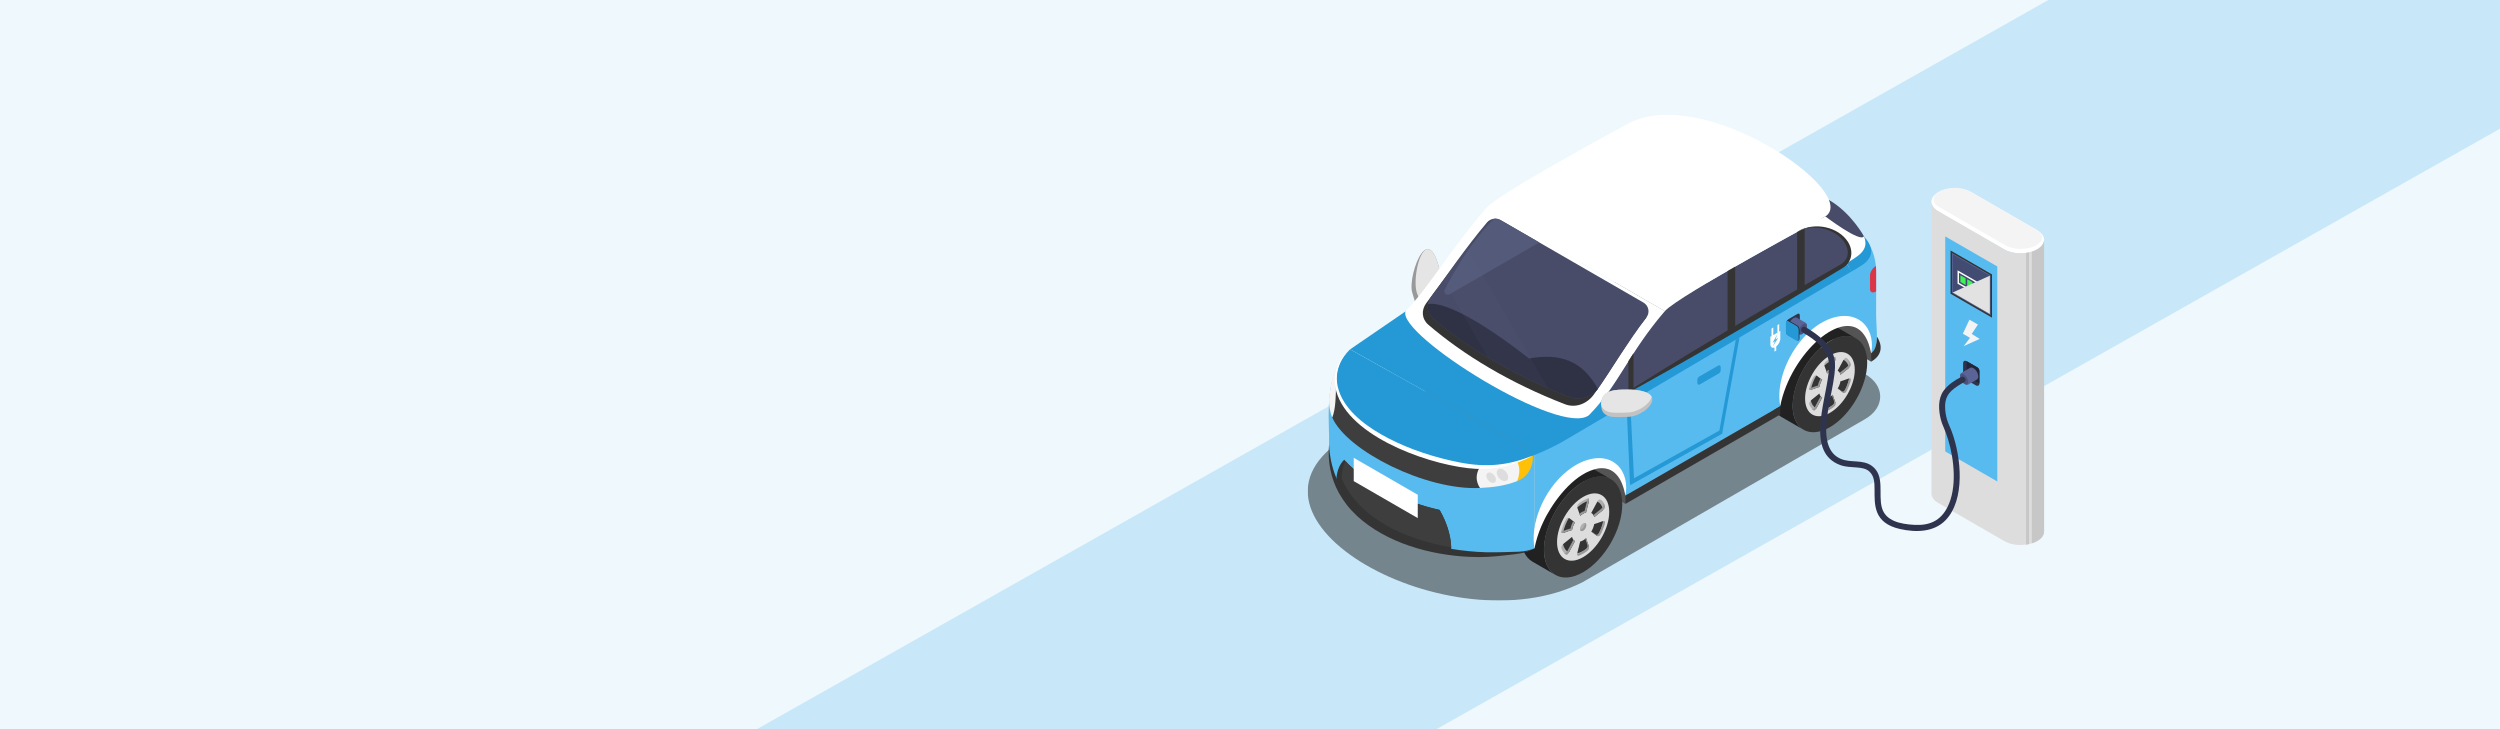 <svg width="1440" height="420" viewBox="0 0 1440 420" fill="none" xmlns="http://www.w3.org/2000/svg">
<rect x="0" y="0" width="1440" height="420" fill="#808080" stroke="none"/>
<g clip-path="url(#clip0_2980_18262)">
<path d="M0 0H1440V420H0V0Z" fill="#EEF8FD"/>
<path opacity="0.25" d="M1282.57 -58H1674L726.429 477H335L1282.57 -58Z" fill="#58BBEF"/>
<g clip-path="url(#clip1_2980_18262)">
<g style="mix-blend-mode:darken" opacity="0.5">
<path d="M911.63 335.307L1074.29 241.407C1085.95 234.663 1085.87 222.096 1074.29 215.45L973.871 157.462C964.005 151.748 948.528 151.748 938.663 157.462L775.975 251.388C699.051 298.199 836.067 373.82 911.63 335.307Z" fill="#222222"/>
</g>
<path d="M818.861 145.84C814.89 151.034 811.796 163.601 813.522 168.778C815.249 173.954 815.983 182.333 823.81 172.095C831.638 161.856 829.429 155.407 827.702 150.23C825.976 145.054 822.832 140.647 818.861 145.84Z" fill="#999999"/>
<path d="M823.81 172.095C822.184 174.222 820.866 175.545 819.779 176.261C818.455 174.78 817.525 171.844 816.466 169.593C813.643 163.594 816.632 145.286 821.768 143.584C824.366 142.982 826.421 146.394 827.701 150.23C829.429 155.405 831.639 161.856 823.81 172.095Z" fill="#E5E5E5"/>
<path d="M1077.78 208.333L1044.77 189.272L1055.32 175.475L1080.48 192.921L1077.78 208.333Z" fill="#545454"/>
<path d="M1069.22 194.983C1064.5 192.267 1058.76 193.752 1054.04 196.476C1037.75 205.883 1027.19 232.482 1035.4 244.279C1036.3 245.611 1037.48 246.726 1038.87 247.545L1026.02 240.127C1022.14 237.887 1019.73 233.072 1019.73 226.24C1019.73 212.577 1029.36 195.89 1041.19 189.058C1047.11 185.642 1052.49 185.325 1056.37 187.565L1069.22 194.983Z" fill="#212121"/>
<path d="M1075.51 208.87C1075.51 222.533 1065.88 239.22 1054.04 246.052C1042.18 252.9 1032.58 247.295 1032.58 233.658C1032.58 219.995 1042.21 203.308 1054.04 196.476C1058.76 193.752 1064.5 192.267 1069.22 194.983C1073.1 197.223 1075.51 202.038 1075.51 208.87Z" fill="#343434"/>
<path d="M1064.16 227.112C1069.75 217.431 1069.75 206.966 1064.16 203.739C1058.58 200.512 1049.51 205.744 1043.92 215.425C1038.33 225.106 1038.33 235.57 1043.92 238.797C1049.51 242.024 1058.57 236.792 1064.16 227.112Z" fill="#DDDDDD"/>
<path d="M1055.65 213.292C1054.46 213.553 1053.32 214.318 1052.42 215.163C1050.99 209.898 1049.01 209.641 1054.02 206.75C1059.09 203.824 1057.1 206.578 1055.65 213.292Z" fill="#AFAFAF"/>
<path d="M1060.13 215.841C1059.92 214.868 1059.41 213.977 1058.51 213.547C1062.37 206.843 1062.43 204.134 1064.93 207.696C1067.46 211.301 1065.27 211.377 1060.13 215.841Z" fill="#AFAFAF"/>
<path d="M1058.52 223.817C1059.31 222.539 1059.86 221.127 1060.13 219.652C1065.42 218.213 1067.46 215.76 1064.95 222.214C1062.42 228.745 1062.21 226.067 1058.52 223.817Z" fill="#AFAFAF"/>
<path d="M1052.43 229.243C1053.63 228.983 1054.77 228.218 1055.66 227.373C1057.1 232.638 1059.07 232.895 1054.06 235.786C1049 238.712 1050.99 235.958 1052.43 229.243Z" fill="#AFAFAF"/>
<path d="M1047.95 226.694C1048.17 227.668 1048.67 228.559 1049.57 228.989C1045.72 235.693 1045.66 238.402 1043.16 234.84C1040.62 231.235 1042.82 231.159 1047.95 226.694Z" fill="#AFAFAF"/>
<path d="M1049.57 218.719C1048.78 219.996 1048.23 221.408 1047.95 222.884C1042.67 224.323 1040.63 226.775 1043.13 220.322C1045.67 213.79 1045.87 216.469 1049.57 218.719Z" fill="#AFAFAF"/>
<path d="M1055.27 221.975C1055.94 220.804 1055.94 219.538 1055.27 219.147C1054.59 218.757 1053.5 219.39 1052.82 220.561C1052.14 221.732 1052.14 222.998 1052.82 223.388C1053.49 223.778 1054.59 223.146 1055.27 221.975Z" fill="#AFAFAF"/>
<path d="M1049.57 218.72C1048.78 219.997 1048.23 221.409 1047.95 222.884C1045.66 223.506 1043.98 224.319 1043.02 224.519C1043.6 221.621 1044.68 218.845 1046.21 216.316C1046.98 216.644 1047.93 217.724 1049.57 218.72Z" fill="#343434"/>
<path d="M1057.23 206.852C1057.04 208.12 1056.29 210.319 1055.65 213.292C1054.46 213.556 1053.32 214.318 1052.42 215.163C1051.8 212.884 1051.08 211.545 1050.87 210.523C1052.64 208.901 1054.88 207.414 1057.23 206.852Z" fill="#343434"/>
<path d="M1065.07 211.805C1064.11 212.747 1062.41 213.863 1060.13 215.841C1059.92 214.869 1059.41 213.977 1058.51 213.548C1060.18 210.649 1061.14 208.496 1061.89 207.277C1063.43 208.089 1064.55 209.634 1065.07 211.805Z" fill="#343434"/>
<path d="M1065.07 218.021C1064.49 220.916 1063.41 223.689 1061.88 226.216C1061.11 225.892 1060.16 224.812 1058.52 223.818C1059.31 222.541 1059.86 221.129 1060.13 219.652C1062.42 219.03 1064.1 218.217 1065.07 218.021Z" fill="#343434"/>
<path d="M1057.22 232.014C1055.45 233.637 1053.2 235.123 1050.86 235.685C1051.05 234.416 1051.79 232.218 1052.43 229.245C1053.64 228.978 1054.76 228.222 1055.66 227.374C1056.28 229.653 1057.01 230.992 1057.22 232.014Z" fill="#343434"/>
<path d="M1049.57 228.99C1047.91 231.889 1046.95 234.044 1046.2 235.261C1044.66 234.45 1043.54 232.903 1043.02 230.735C1043.98 229.792 1045.68 228.674 1047.95 226.695C1048.17 227.669 1048.67 228.557 1049.57 228.99Z" fill="#343434"/>
<path d="M1055.65 213.292C1054.47 213.549 1053.31 214.322 1052.42 215.163C1052.3 214.72 1052.18 214.31 1052.05 213.933C1052.85 213.234 1053.8 212.732 1054.83 212.467C1055.54 209.148 1056.39 206.795 1056.45 205.62C1058.23 205.254 1056.77 208.08 1055.65 213.292Z" fill="#999999"/>
<path d="M1060.13 215.84C1060.05 215.433 1059.9 215.041 1059.7 214.679C1064.54 210.554 1066.9 210.309 1063.68 206.297C1064.03 206.529 1064.43 206.988 1064.93 207.695C1067.47 211.3 1065.27 211.377 1060.13 215.84Z" fill="#999999"/>
<path d="M1064.95 222.213C1062.42 228.746 1062.22 226.066 1058.52 223.818C1058.56 223.754 1058.6 223.688 1058.64 223.622C1061.45 225.659 1061.83 227.315 1064.13 221.388C1064.78 219.72 1065.12 218.647 1065.18 217.998C1066.33 217.811 1066.33 218.666 1064.95 222.213Z" fill="#999999"/>
<path d="M1054.07 235.785C1051.5 237.266 1050.75 237.293 1050.81 236.091C1051.32 235.986 1052.1 235.615 1053.24 234.96C1057.82 232.315 1056.56 231.875 1055.21 227.778C1055.36 227.648 1055.52 227.513 1055.66 227.373C1057.1 232.637 1059.07 232.896 1054.07 235.785Z" fill="#999999"/>
<path d="M1049.57 228.988C1045.95 235.29 1045.68 238.063 1043.58 235.413C1045 236.333 1045.65 233.575 1048.68 228.281C1048.92 228.581 1049.23 228.822 1049.57 228.988V228.988Z" fill="#999999"/>
<path d="M1049.57 218.719C1048.78 219.997 1048.23 221.409 1047.95 222.885C1044.03 223.953 1041.9 225.576 1042.08 223.713C1043.02 223.562 1044.75 222.709 1047.13 222.059C1047.39 220.658 1047.9 219.314 1048.62 218.089C1048.91 218.298 1049.22 218.51 1049.57 218.719Z" fill="#999999"/>
<path d="M1054.05 223.268C1053.21 223.744 1052.52 223.474 1052.35 222.673C1053.64 222.798 1055.22 220.576 1054.91 219.038C1056.47 219.179 1055.77 222.267 1054.05 223.268Z" fill="#999999"/>
<path d="M936.252 290.248L903.236 271.186L913.787 257.389L940.368 275.881L936.252 290.248Z" fill="#545454"/>
<path d="M927.817 275.976C922.861 273.124 916.833 274.684 911.883 277.543C894.821 287.393 883.694 315.258 892.284 327.736C893.228 329.144 894.481 330.318 895.949 331.166L882.697 323.514C878.62 321.163 876.092 316.126 876.092 308.933C876.092 294.586 886.205 277.065 898.63 269.892C904.843 266.305 910.488 265.972 914.564 268.324L927.817 275.976Z" fill="#212121"/>
<path d="M934.422 290.557C934.422 304.923 924.309 322.424 911.883 329.598C899.452 336.774 889.345 330.96 889.345 316.584C889.345 296.847 907.932 273.334 922.976 274.505C924.68 274.626 926.334 275.128 927.817 275.975C931.894 278.347 934.422 283.384 934.422 290.557Z" fill="#343434"/>
<path d="M911.885 320.929C903.599 325.713 896.856 321.821 896.856 312.253C896.856 302.685 903.599 291.008 911.885 286.224C920.171 281.44 926.913 285.332 926.913 294.9C926.913 304.468 920.171 316.145 911.885 320.929Z" fill="#DDDDDD"/>
<path d="M913.578 295.202C912.323 295.476 911.125 296.279 910.184 297.166C908.679 291.638 906.605 291.368 911.863 288.332C917.185 285.26 915.09 288.152 913.578 295.202Z" fill="#AFAFAF"/>
<path d="M918.279 297.879C918.054 296.856 917.523 295.921 916.579 295.469C920.624 288.431 920.688 285.585 923.317 289.326C925.978 293.111 923.668 293.191 918.279 297.879Z" fill="#AFAFAF"/>
<path d="M916.587 306.253C917.416 304.912 917.99 303.429 918.28 301.88C923.83 300.369 925.968 297.793 923.339 304.57C920.678 311.428 920.464 308.616 916.587 306.253Z" fill="#AFAFAF"/>
<path d="M910.193 311.95C911.448 311.677 912.645 310.874 913.586 309.987C915.091 315.514 917.166 315.784 911.907 318.82C906.586 321.893 908.68 319.001 910.193 311.95Z" fill="#AFAFAF"/>
<path d="M905.491 309.274C905.716 310.297 906.247 311.232 907.191 311.684C903.146 318.722 903.083 321.568 900.454 317.827C897.793 314.042 900.102 313.962 905.491 309.274Z" fill="#AFAFAF"/>
<path d="M907.183 300.9C906.354 302.241 905.78 303.724 905.49 305.273C899.94 306.784 897.802 309.359 900.431 302.583C903.092 295.725 903.307 298.537 907.183 300.9Z" fill="#AFAFAF"/>
<path d="M913.702 302.527C913.668 303.158 913.486 303.771 913.17 304.318C912.854 304.865 912.414 305.33 911.884 305.675C910.88 306.255 910.066 305.785 910.066 304.626C910.101 303.995 910.283 303.381 910.599 302.834C910.915 302.287 911.355 301.822 911.884 301.477C912.888 300.898 913.702 301.368 913.702 302.527Z" fill="#AFAFAF"/>
<path d="M907.185 300.901C906.356 302.242 905.782 303.724 905.491 305.274C903.089 305.927 901.325 306.78 900.312 306.99C900.921 303.947 902.054 301.033 903.659 298.377C904.47 298.721 905.468 299.855 907.185 300.901Z" fill="#343434"/>
<path d="M915.232 288.439C915.032 289.771 914.246 292.08 913.578 295.202C912.326 295.479 911.126 296.279 910.185 297.166C909.532 294.773 908.773 293.367 908.551 292.294C910.411 290.591 912.768 289.03 915.232 288.439Z" fill="#343434"/>
<path d="M923.464 293.64C922.45 294.629 920.666 295.801 918.279 297.878C918.055 296.857 917.519 295.921 916.58 295.47C918.329 292.426 919.333 290.165 920.123 288.885C921.74 289.738 922.918 291.36 923.464 293.64Z" fill="#343434"/>
<path d="M923.459 300.167C922.849 303.207 921.717 306.119 920.114 308.772C919.303 308.431 918.304 307.298 916.588 306.255C917.417 304.913 917.991 303.43 918.279 301.88C920.681 301.227 922.445 300.373 923.459 300.167Z" fill="#343434"/>
<path d="M915.219 314.86C913.359 316.564 911.001 318.124 908.538 318.714C908.738 317.383 909.524 315.074 910.192 311.952C911.46 311.672 912.64 310.878 913.585 309.987C914.238 312.381 914.996 313.787 915.219 314.86Z" fill="#343434"/>
<path d="M907.192 311.685C905.443 314.729 904.437 316.991 903.649 318.269C902.032 317.417 900.851 315.793 900.306 313.517C901.319 312.527 903.103 311.353 905.49 309.275C905.714 310.297 906.245 311.23 907.192 311.685Z" fill="#343434"/>
<path d="M913.578 295.202C912.331 295.472 911.12 296.283 910.186 297.167C910.059 296.702 909.929 296.271 909.796 295.875C910.634 295.141 911.632 294.614 912.711 294.335C913.46 290.851 914.35 288.381 914.413 287.147C916.279 286.763 914.754 289.73 913.578 295.202Z" fill="#999999"/>
<path d="M918.282 297.878C918.192 297.45 918.037 297.039 917.822 296.658C922.909 292.327 925.389 292.069 922.003 287.857C922.373 288.1 922.795 288.583 923.318 289.325C925.979 293.11 923.67 293.191 918.282 297.878Z" fill="#999999"/>
<path d="M923.34 304.569C920.679 311.429 920.465 308.614 916.588 306.254C916.628 306.187 916.669 306.118 916.709 306.049C919.659 308.187 920.058 309.926 922.473 303.703C923.155 301.952 923.514 300.825 923.58 300.143C924.791 299.946 924.785 300.845 923.34 304.569Z" fill="#999999"/>
<path d="M911.908 318.819C909.218 320.374 908.423 320.403 908.492 319.14C909.03 319.03 909.847 318.64 911.041 317.953C915.854 315.176 914.522 314.714 913.109 310.411C913.271 310.276 913.43 310.134 913.586 309.987C915.091 315.514 917.166 315.786 911.908 318.819Z" fill="#999999"/>
<path d="M907.192 311.683C903.39 318.299 903.107 321.212 900.902 318.429C902.387 319.394 903.075 316.499 906.256 310.94C906.509 311.255 906.829 311.508 907.192 311.683V311.683Z" fill="#999999"/>
<path d="M907.184 300.9C906.357 302.242 905.783 303.725 905.491 305.274C901.377 306.395 899.138 308.1 899.325 306.144C900.316 305.985 902.125 305.089 904.624 304.408C904.9 302.936 905.432 301.525 906.196 300.238C906.497 300.458 906.826 300.68 907.184 300.9Z" fill="#999999"/>
<path d="M911.888 305.676C911.016 306.176 910.288 305.893 910.108 305.052C911.465 305.183 913.121 302.849 912.798 301.235C914.429 301.383 913.702 304.625 911.888 305.676Z" fill="#999999"/>
<path d="M1080.65 180.581V156.202C1080.65 148.902 1078.17 141.819 1073.61 136.113C1076.97 141.647 1077.14 146.4 1072.21 149.898L915.341 240.464L883.897 260.615L880.552 290.258L883.897 315.709C883.897 299.015 895.617 278.716 910.075 270.369C924.532 262.022 936.252 268.788 936.252 285.482L1025.43 233.995C1025.31 217.416 1036.99 196.893 1051.6 188.455C1066.06 180.107 1077.78 186.874 1077.78 203.567C1082.77 199.205 1080.65 190.964 1080.65 180.581Z" fill="#58BBEF"/>
<path d="M1001.92 194.602L992.499 246.796L990.202 248.924L999.778 195.835L1001.92 194.602Z" fill="#2499D6"/>
<path d="M941.217 276.057L938.896 279.499L936.88 232.859L939.022 231.603L941.217 276.057Z" fill="#2499D6"/>
<path d="M992.005 249.79L938.898 279.501L940.633 275.782L992.499 246.796L992.005 249.79Z" fill="#2499D6"/>
<path d="M991.127 211.296V213.207C991.127 213.602 991.023 213.99 990.825 214.332C990.628 214.674 990.344 214.958 990.001 215.155L979.02 221.484C978.883 221.563 978.728 221.604 978.57 221.604C978.412 221.604 978.257 221.562 978.12 221.483C977.984 221.404 977.87 221.291 977.791 221.154C977.712 221.017 977.671 220.862 977.671 220.704V218.808C977.671 218.413 977.775 218.025 977.972 217.684C978.169 217.342 978.453 217.058 978.795 216.861L989.778 210.517C989.914 210.438 990.07 210.397 990.228 210.397C990.385 210.397 990.541 210.438 990.677 210.517C990.814 210.596 990.928 210.71 991.007 210.847C991.086 210.983 991.127 211.139 991.127 211.296V211.296Z" fill="#2499D6"/>
<path d="M915.34 240.464L883.896 260.615L777.66 201.226L809.555 179.39L915.34 240.464Z" fill="#2499D6"/>
<path d="M883.896 260.615C883.896 260.615 870.251 272.921 841.542 267.825C812.495 262.667 781.738 248.64 772.795 230.833C763.552 212.427 777.66 201.222 777.66 201.222L883.896 260.615Z" fill="#2499D6"/>
<path d="M929.166 219.566L912.095 238.59L920.346 240.688L945.938 224.175L929.166 219.566Z" fill="#2499D6"/>
<path d="M883.897 260.615V315.709C878.668 318.583 874.695 318.359 863.199 319.183C828.487 321.671 764.42 307.282 765.539 256.003C765.842 242.115 762.953 223.253 772.015 208.186C767.619 214.976 768.758 223.458 772.797 230.834C782.365 248.314 812.496 262.669 841.543 267.825C870.252 272.921 883.897 260.615 883.897 260.615Z" fill="#CECECE"/>
<path d="M772.014 208.185C771.659 208.774 771.326 209.368 771.007 209.966C771.306 209.352 771.642 208.757 772.014 208.185V208.185Z" fill="#CECECE"/>
<path d="M883.899 260.616V315.71C878.668 318.584 874.697 318.359 863.197 319.182C826.059 321.851 764.449 305.942 765.539 256.002C765.827 242.662 763.178 224.735 770.994 209.988C767.842 216.438 769.11 224.097 772.798 230.834C782.364 248.316 812.497 262.667 841.542 267.826C870.253 272.921 883.899 260.616 883.899 260.616Z" fill="#58BBEF"/>
<path d="M852.47 268.87V281.064C821.37 282.631 775.716 259.626 767.356 240.462L770.138 219.858C770.108 223.634 771.045 227.355 772.86 230.666C782.429 248.147 812.845 262.754 841.891 267.911C845.384 268.53 848.923 268.852 852.47 268.87V268.87Z" fill="#3E3E3E"/>
<path d="M772.014 208.186C769.899 211.658 769.666 217.387 769.403 220.002C769.558 227.555 769.344 236.013 767.357 240.461C765.692 236.637 765.083 230.551 765.899 226.545C766.838 220.378 767.552 214.181 772.014 208.186Z" fill="#F4F4F4"/>
<path d="M882.912 262.029C882.905 262.058 884.088 273.057 873.926 277.097V265.975C877.381 264.819 880.352 263.292 882.912 262.029Z" fill="#FFC107"/>
<path d="M881.467 258.996L1063.67 151.646L1066.45 156.394L899.668 254.634C890.34 259.874 878.404 264.486 873.926 265.361L881.467 258.996Z" fill="#2499D6"/>
<path d="M873.926 265.975C875.521 268.949 875.55 272.722 873.926 277.097C866.772 279.933 859.591 280.711 852.471 281.064C849.858 277.086 849.964 273.017 852.471 268.87C860.605 268.918 867.89 267.992 873.926 265.975Z" fill="#F4F4F4"/>
<path d="M861.052 277.804C862.017 277.02 861.836 275.2 860.649 273.739C859.462 272.277 857.718 271.728 856.753 272.511C855.789 273.295 855.969 275.115 857.156 276.576C858.344 278.037 860.088 278.587 861.052 277.804Z" fill="#DDDDDD"/>
<path d="M868.719 274.922C868.719 276.74 867.245 277.597 865.427 276.836C863.609 276.075 862.136 273.984 862.136 272.166C862.136 270.349 863.609 269.492 865.427 270.253C867.245 271.014 868.719 273.104 868.719 274.922Z" fill="#DDDDDD"/>
<path d="M777.66 201.222C775.279 203.398 773.354 206.025 771.998 208.951C769.233 214.956 769.439 221.201 772.043 227.312C776.806 238.49 788.937 246.907 799.718 252.461C812.287 258.97 826.472 263.546 840.584 266.331C856.178 269.378 868.537 268.151 882.96 262.437C872.1 268.365 860.799 270.644 849.892 270.036C827.24 268.814 780.3 253.611 770.535 227.918C768.097 221.496 768.077 214.758 771.397 208.651C773.12 205.447 775.605 202.725 777.66 201.222Z" fill="white"/>
<path d="M936.252 290.248V285.481L1025.43 233.995V238.761L936.252 290.248Z" fill="#343434"/>
<path d="M1077.78 208.333V203.567C1079.36 202.26 1081.1 199.646 1081.1 193.913C1081.1 193.913 1087.72 202.595 1077.78 208.333Z" fill="#343434"/>
<path d="M1001.92 194.579L999.777 195.835L996.583 191.017L998.615 189.844L1001.92 194.579Z" fill="#2499D6"/>
<path d="M939.022 231.603L936.88 232.86L938.339 225.452L940.517 224.175L939.022 231.603Z" fill="#48FF60"/>
<path d="M928.607 231.266C926.351 232.588 923.868 229.931 925.342 227.772C934.642 214.153 943.5 197.091 958.925 179.208C965.775 171.261 1032.26 135.233 1048.78 126.157C1048.8 126.146 1053.48 115.177 1053.48 115.177C1066.45 122.664 1073.7 136.265 1073.72 136.254L1063.67 151.646C1063.67 151.646 966.566 209.033 928.607 231.266Z" fill="#484C68"/>
<path d="M936.251 285.482C935.382 281.099 933.921 276.093 930.692 272.966C929.142 271.462 928.194 270.988 926.669 270.337C925.56 269.951 924.401 269.725 923.229 269.666C922.329 269.642 921.429 269.693 920.538 269.819C907.956 272.115 896.988 285.735 890.773 296.964C890.095 298.168 889.02 300.338 887.709 303.317C886.019 307.478 884.858 310.885 883.895 315.709C881.32 302.562 888.542 282.629 902.763 271.26C904.254 270.103 903.672 270.533 905.292 269.382C913.456 263.737 924.429 261.146 931.622 267.905C936.292 272.356 937.467 279.223 936.251 285.482Z" fill="white"/>
<path d="M1025.43 233.795C1021.55 213.881 1039.38 184.505 1060.28 182.078C1073.1 180.766 1080.17 191.338 1077.78 203.568C1077.05 199.876 1076.02 196.171 1073.86 193.048C1062.27 175.862 1031.45 203.418 1025.43 233.795Z" fill="white"/>
<path d="M1080.65 167.864C1078.43 169.146 1077.14 168.213 1077.14 166.521V158.555C1077.14 156.694 1078.65 154.314 1080.51 153.241C1080.69 155.225 1080.65 155.323 1080.65 167.864Z" fill="#DC3545"/>
<path d="M958.927 179.208C938.199 203.239 932.505 221.553 915.34 239.038C899.451 252.304 804.888 193.096 809.556 179.39C823.655 164.617 835.335 143.85 856.059 119.815C856.062 119.819 958.927 179.208 958.927 179.208Z" fill="white"/>
<path d="M948.363 182.802C936.515 197.452 930.059 210.431 918.123 227.138C914.242 232.571 907.601 235.234 901.375 232.824C869.848 220.62 843.106 204.58 822.698 187.017C818.87 183.722 818.553 178.59 821.574 174.542C831.618 161.08 845.024 142.624 857.487 127.475L948.363 182.802Z" fill="#343434"/>
<path d="M948.363 182.802C937.822 196.659 928.077 212.945 920.372 223.942C917.006 228.747 909.466 230.819 903.996 228.696C872.652 216.527 845.783 200.914 825.455 183.442C823.706 181.934 822.597 179.815 822.355 177.518C822.114 175.221 822.757 172.919 824.154 171.08C832.85 159.548 844.135 142.701 856.509 128.12C857.452 127.015 858.754 126.276 860.186 126.031C861.619 125.787 863.091 126.052 864.348 126.781L946.655 174.301C947.365 174.712 947.98 175.268 948.459 175.935C948.937 176.601 949.268 177.362 949.43 178.166C949.591 178.97 949.58 179.799 949.396 180.599C949.212 181.398 948.86 182.149 948.363 182.802V182.802Z" fill="#484C68"/>
<path d="M886.634 139.647L834.967 169.497C834.581 169.719 834.133 169.809 833.692 169.754C833.25 169.699 832.838 169.501 832.519 169.191C832.2 168.881 831.99 168.475 831.922 168.035C831.854 167.596 831.932 167.146 832.143 166.754C842.428 147.581 848.302 139.796 857.063 129.645C858.244 128.343 859.501 127.111 860.827 125.957C862.057 125.877 863.282 126.164 864.349 126.78L886.634 139.647Z" fill="#545A7A"/>
<path d="M901.268 115.241L941.454 138.58C940.936 138.279 940.22 138.32 939.433 138.774L899.247 115.434C900.034 114.98 900.75 114.94 901.268 115.241Z" fill="#2F344E"/>
<path d="M891.377 221.37L851.191 198.031C851.186 196.233 852.462 194.024 854.026 193.121L894.212 216.461C892.648 217.364 891.372 219.573 891.377 221.37Z" fill="#40476A"/>
<path d="M934.163 141.817L893.977 118.478L899.247 115.435L939.433 138.774L934.163 141.817Z" fill="#383F5E"/>
<path d="M931.328 146.727L891.142 123.387C891.136 121.589 892.412 119.38 893.976 118.477L934.162 141.817C932.598 142.72 931.322 144.929 931.328 146.727Z" fill="#40476A"/>
<path d="M999.47 152.854V189.35L995.093 191.878V155.519C997.291 154.162 997.194 154.169 999.47 152.854Z" fill="#343434"/>
<path d="M1039.52 129.415V165.911L1035.14 168.439V132.081C1037.34 130.724 1037.24 130.731 1039.52 129.415Z" fill="#343434"/>
<path d="M920.373 223.942C917.006 228.747 909.467 230.82 903.995 228.695C872.652 216.526 845.784 200.914 825.454 183.442C824.303 182.453 823.419 181.191 822.885 179.772C822.35 178.352 822.181 176.821 822.394 175.319C822.394 175.319 833.391 169.565 880.751 206.479C898.439 203.342 911.304 207.49 920.373 223.942Z" fill="#2F3245"/>
<g opacity="0.3">
<path opacity="0.3" d="M891.575 223.592C879.714 218.474 868.195 212.598 857.09 205.999L831.299 161.329C835.476 155.539 840.043 149.152 844.89 142.729L891.575 223.592Z" fill="#5F658A"/>
</g>
<path d="M1035.62 133.291C1050.69 125.082 1071.48 138.243 1063.67 151.647C1074.18 148.189 1077.38 140.674 1073.61 136.11C1071.61 139.999 1051.43 124.677 1051.43 124.677C1046.9 126.581 1041.39 129.761 1035.62 133.291Z" fill="white"/>
<path d="M1051.43 124.677C1051.43 124.677 966.474 170.455 958.926 179.208L856.062 119.819C863.609 111.066 937.077 71.612 937.077 71.612C980.413 47.259 1071.96 110.979 1051.43 124.677Z" fill="white"/>
<path d="M835.87 317.995C809.506 314.158 780.268 302.326 769.658 277.949C769.676 272.39 771.205 267.704 774.25 264.799C785.471 277.612 807.743 289.009 829.209 293.717C834.062 302.128 836.284 310.907 835.87 317.995Z" fill="#343434"/>
<path d="M835.902 315.256C810.387 310.961 782.998 299.119 772.807 275.701C772.82 271.837 773.562 268.392 775.042 265.676C786.492 278.129 808.233 289.116 829.209 293.717C833.455 301.075 835.686 308.712 835.902 315.256Z" fill="#3E3E3E"/>
<path d="M779.757 277.137V263.704L816.627 284.991V298.424L779.757 277.137Z" fill="white"/>
<path d="M940.907 203.446V223.95L937.952 225.677V208.029C938.915 206.518 939.9 204.99 940.907 203.446Z" fill="#343434"/>
<path d="M883.896 315.709C879.21 318.772 874.72 319.019 865.462 320.037C859.906 320.638 854.69 321.131 846.331 320.743C823.814 319.736 798.572 312.723 781.74 297.291C777.016 292.849 774.044 288.945 771.202 283.933C766.601 275.659 764.601 265.745 765.538 256.003C766.178 269.031 770.339 280.22 779.146 289.85C797.07 309.223 829.973 317.33 855.915 318.096C860.651 318.236 872.681 317.877 874.793 317.773C878.966 317.55 881.387 316.854 883.896 315.709Z" fill="#343434"/>
<path d="M1063.67 151.646C1069.5 147.81 1077.14 144.44 1073.61 136.109C1078.98 142.341 1079.4 147.304 1073.67 151.959C1072.04 153.046 1069.01 155.078 1066.44 156.403L1063.67 151.646Z" fill="#2499D6"/>
<path d="M1035.62 133.291C1045.33 127.494 1058.94 130.832 1064.35 139.209C1068.1 145.083 1066.38 151.39 1061.41 154.348C1020.17 179.473 966.7 210.779 928.607 231.267C966.33 206.987 1019.76 175.372 1060.21 152.318C1062.82 150.866 1064.31 148.165 1064.33 145.602C1064.34 135.435 1048.42 126.964 1035.62 133.291Z" fill="#343434"/>
<path d="M951.721 230.089C951.721 234.496 944.045 240.127 937.347 240.127C930.649 240.127 922.235 241.719 922.235 233.031C922.235 224.342 930.649 224.388 937.347 224.388C944.045 224.388 951.721 225.682 951.721 230.089Z" fill="#C2C2C2"/>
<path d="M951.344 228.513C950.422 232.748 943.323 237.649 937.071 237.649C931.089 237.649 923.739 238.92 922.236 233.001C922.256 224.342 930.657 224.388 937.346 224.388C943.169 224.388 949.726 225.365 951.344 228.513Z" fill="#E5E5E5"/>
<path d="M1035.42 189.701L1030.26 192.683C1029.55 193.093 1028.97 192.658 1028.97 191.711V186.206C1028.97 185.26 1029.55 184.16 1030.26 183.75L1035.42 180.768C1036.13 180.358 1036.71 180.793 1036.71 181.74V187.245C1036.71 188.191 1036.13 189.291 1035.42 189.701Z" fill="#2F344E"/>
<path d="M1036.1 192.632L1031.13 189.765C1030.63 189.477 1030.32 188.86 1030.32 187.981C1030.33 185.188 1033.28 182.004 1035.03 183.012L1040 185.878C1040.49 186.166 1040.8 186.783 1040.8 187.664C1040.8 190.461 1037.83 193.641 1036.1 192.632Z" fill="#5A6496"/>
<path d="M1038.65 186.678C1039.89 185.962 1040.74 186.488 1040.74 187.885C1040.74 189.487 1039.59 191.475 1038.21 192.276C1036.98 192.986 1036.12 192.478 1036.12 191.069C1036.12 189.473 1037.26 187.481 1038.65 186.678Z" fill="#4B537D"/>
<path d="M1030.32 193.165L1035.25 196.012C1035.93 196.403 1036.48 195.988 1036.48 195.084V189.829C1036.48 188.926 1035.93 187.876 1035.25 187.485L1030.32 184.638C1029.64 184.247 1029.09 184.662 1029.09 185.566V190.821C1029.09 191.724 1029.64 192.774 1030.32 193.165Z" fill="#222538"/>
<path d="M1029.9 193.407L1034.83 196.254C1035.51 196.645 1036.06 196.23 1036.06 195.326V190.071C1036.06 189.168 1035.51 188.118 1034.83 187.727L1029.9 184.88C1029.22 184.489 1028.67 184.904 1028.67 185.808V191.063C1028.67 191.966 1029.22 193.016 1029.9 193.407Z" fill="#2499D6"/>
<path d="M1024.81 191.042L1024.81 186.684L1023.79 187.27L1023.79 191.628L1021.41 193L1021.41 188.641L1020.4 189.228L1020.4 193.586L1019.73 193.97L1019.73 198.266C1019.73 199.896 1020.75 200.662 1022.09 200.165L1022.09 202.521L1023.11 201.935L1023.11 199.578C1024.45 198.527 1025.47 196.584 1025.47 194.955C1025.47 194.158 1025.47 191.455 1025.47 190.658L1024.81 191.042ZM1021.14 199.604L1022.36 196.611L1020.99 197.404L1023.88 192.316L1022.69 195.48L1024.21 194.679L1021.14 199.604Z" fill="white"/>
<path d="M1152.6 315.914L1114.61 293.98C1107.04 289.611 1107.04 281.377 1114.61 277.008C1120.92 273.36 1130.75 273.356 1137.08 277.008L1175.07 298.942C1182.64 303.31 1182.64 311.545 1175.07 315.914C1168.77 319.547 1158.95 319.583 1152.6 315.914Z" fill="#EEF8FD"/>
<path d="M1116.45 121.7L1154.44 143.633C1159.69 146.664 1168.21 146.664 1173.46 143.633C1178.71 140.602 1178.71 135.688 1173.46 132.657L1135.47 110.724C1130.22 107.692 1121.7 107.692 1116.45 110.723C1111.2 113.754 1111.2 118.669 1116.45 121.7Z" fill="white"/>
<path d="M1155.02 141.249L1117.03 119.316C1112.56 116.733 1112.55 112.927 1117.03 110.338C1121.93 107.51 1129.99 107.511 1134.89 110.338L1172.88 132.271C1177.35 134.854 1177.36 138.66 1172.88 141.249C1168 144.064 1159.95 144.098 1155.02 141.249Z" fill="#F4F4F4"/>
<path d="M1177.39 138.145V306.157C1177.39 313.04 1162.87 316.514 1154.44 311.645L1116.45 289.712C1113.83 288.196 1112.52 286.209 1112.52 284.225V116.211C1112.52 118.198 1113.83 120.184 1116.45 121.701L1154.44 143.633C1162.94 148.538 1177.39 144.995 1177.39 138.145Z" fill="#DDDDDD"/>
<path d="M1177.39 138.144V306.156C1177.39 309.613 1173.66 311.953 1170.33 312.989V144.977C1173.64 143.947 1177.39 141.611 1177.39 138.144Z" fill="#C7C7C7"/>
<path d="M1150.45 277.342L1120.45 260.024V136.164L1150.45 153.482V277.342Z" fill="#58BBEF"/>
<path d="M1139.28 186.947L1134.4 184.13L1130.61 192.218L1134.73 194.599L1131.08 199.367L1140.29 195.211L1135.72 192.344L1139.28 186.947Z" fill="#F4F4F4"/>
<path d="M1123.5 144.276V169.178L1147.4 182.976V158.073L1123.5 144.276Z" fill="#343434"/>
<path d="M1146.54 158.567L1124.36 145.757V168.685L1146.54 181.494V158.567Z" fill="#5B6AA1"/>
<path d="M1146.16 180.833V158.787L1124.74 146.419V168.464L1146.16 180.833Z" fill="#424C73"/>
<path d="M1132.19 164.149L1129.2 162.424V158.578L1132.19 160.303V164.149Z" fill="#3FF256"/>
<path d="M1136.11 166.412L1133.12 164.686V160.84L1136.11 162.566V166.412Z" fill="#3FF256"/>
<path d="M1140.03 168.674L1137.04 166.948V163.102L1140.03 164.828V168.674Z" fill="#3FF256"/>
<path d="M1143.36 170.597L1141.69 169.635V165.789L1143.36 166.751V170.597Z" fill="white"/>
<path d="M1140.86 164.347V170.116L1128.37 162.905V157.136L1140.86 164.347ZM1141.69 163.866L1127.54 155.694V163.385L1141.69 171.558V163.866Z" fill="white"/>
<g style="mix-blend-mode:multiply">
<path d="M1124.74 168.464L1146.16 158.787V180.833L1124.74 168.464Z" fill="#E2E2E2"/>
</g>
<path d="M1138.06 221.955L1131.9 218.394C1131.56 218.175 1131.28 217.88 1131.08 217.533C1130.88 217.186 1130.76 216.796 1130.74 216.396V209.276C1130.74 207.947 1131.68 207.403 1132.83 208.067L1139 211.628C1139.34 211.847 1139.62 212.142 1139.82 212.489C1140.02 212.837 1140.13 213.226 1140.15 213.626V220.746C1140.15 222.075 1139.21 222.619 1138.06 221.955Z" fill="#2F344E"/>
<path d="M1140.15 213.625C1140.15 221.177 1140.16 220.798 1140.15 220.848C1140.08 220.817 1140.51 221.061 1133.89 217.242C1133.56 217.022 1133.28 216.727 1133.08 216.38C1132.88 216.032 1132.76 215.643 1132.74 215.243C1132.74 207.692 1132.74 208.071 1132.74 208.02C1132.81 208.051 1132.38 207.807 1139 211.627C1139.34 211.847 1139.61 212.142 1139.81 212.489C1140.02 212.836 1140.13 213.225 1140.15 213.625V213.625Z" fill="#222538"/>
<path d="M1168.75 145.397V313.409C1168.18 313.534 1167.6 313.636 1167.02 313.716V145.702C1167.6 145.623 1168.18 145.522 1168.75 145.397Z" fill="#C7C7C7"/>
<path d="M1133.71 221.497L1138.67 218.63C1139.17 218.342 1139.48 217.726 1139.48 216.846C1139.48 214.053 1136.52 210.869 1134.77 211.877L1129.81 214.743C1129.31 215.031 1129 215.648 1129 216.529C1129 219.326 1131.97 222.506 1133.71 221.497Z" fill="#5A6496"/>
<path d="M1131.15 215.543C1129.91 214.827 1129.06 215.352 1129.06 216.75C1129.06 218.351 1130.21 220.34 1131.59 221.141C1132.82 221.851 1133.68 221.343 1133.68 219.934C1133.68 218.338 1132.54 216.346 1131.15 215.543Z" fill="#4B537D"/>
<path d="M1038.25 191.393C1043.61 194.615 1049.27 198.396 1052.11 204.178C1053.82 207.656 1053.69 211.083 1053.25 214.969C1051.28 232.616 1040.28 260.627 1060 267.887C1065.91 270.062 1073 268.071 1076.79 271.628C1079.71 274.377 1079.71 278.164 1079.74 282.113C1079.79 290.573 1079.01 301.261 1094.4 304.708C1103.42 306.728 1113.85 306.683 1120.69 299.597C1131.96 287.9 1129.86 263.682 1124.15 248.387C1122.84 244.875 1120.89 242.019 1120.48 235.937C1120.02 229.059 1122.01 226.035 1127.74 222.258C1128.9 221.483 1130.1 220.78 1131.34 220.153C1133.34 219.165 1131.59 216.178 1129.59 217.164C1125.82 219.032 1121.97 221.678 1119.48 225.112C1116.13 229.744 1116.6 236.327 1117.9 241.593C1118.76 245.047 1120.17 246.802 1122.11 253.117C1125.69 264.82 1127.27 280.984 1121.84 291.917C1117.76 300.105 1111.26 302.814 1102.54 302.31C1094.6 301.852 1086.18 300.145 1083.99 292.53C1081.74 284.698 1085.9 274.044 1078.24 268.381C1073.04 264.53 1066.14 266.723 1060.43 264.362C1052.83 261.221 1051.6 252.861 1051.94 245.532C1052.56 232.09 1058.11 216.801 1056.76 207.514C1055.5 198.878 1047.45 192.889 1040 188.404C1038.09 187.252 1036.34 190.244 1038.25 191.393L1038.25 191.393Z" fill="#2F344E"/>
</g>
</g>
<defs>
<clipPath id="clip0_2980_18262">
<rect width="1440" height="420" fill="white"/>
</clipPath>
<clipPath id="clip1_2980_18262">
<rect width="427.693" height="280" fill="white" transform="translate(753.153 66)"/>
</clipPath>
</defs>
</svg>
